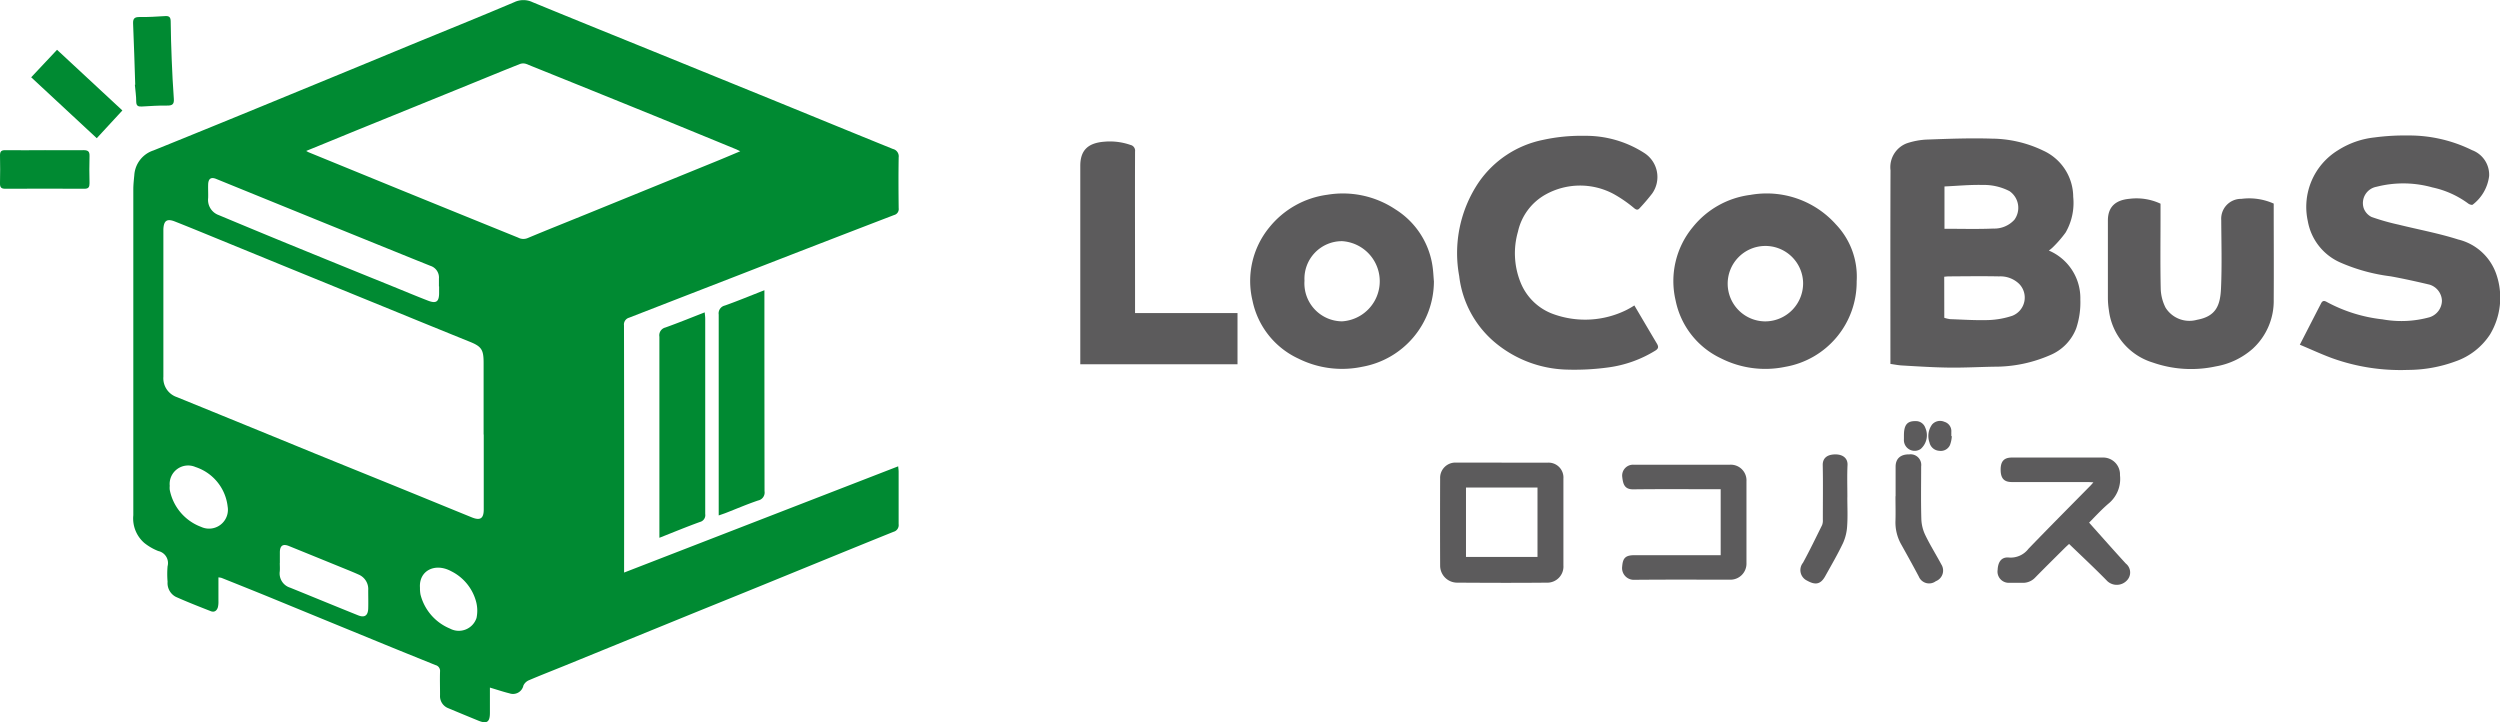<svg xmlns="http://www.w3.org/2000/svg" xmlns:xlink="http://www.w3.org/1999/xlink" width="117.506" height="33.946" viewBox="0 0 117.506 33.946">
  <defs>
    <clipPath id="clip-path">
      <rect id="長方形_275" data-name="長方形 275" width="117.506" height="33.946" fill="none"/>
    </clipPath>
  </defs>
  <g id="グループ_92" data-name="グループ 92" transform="translate(-460 -14469.561)">
    <g id="グループ_76" data-name="グループ 76" transform="translate(460 14469.561)">
      <g id="グループ_75" data-name="グループ 75" transform="translate(0 0)" clip-path="url(#clip-path)">
        <path id="パス_186" data-name="パス 186" d="M16.527,27.14c0,.381,0,.744,0,1.108a1.092,1.092,0,0,1-.025.29c-.047.163-.164.256-.334.189-.551-.216-1.1-.43-1.643-.673a.73.73,0,0,1-.388-.71,4.252,4.252,0,0,1,0-.731A.578.578,0,0,0,13.7,25.9a2.557,2.557,0,0,1-.651-.375,1.524,1.524,0,0,1-.523-1.306q0-7.656,0-15.311c0-.226.025-.452.047-.678a1.307,1.307,0,0,1,.9-1.159q3.214-1.3,6.42-2.622,2.791-1.145,5.58-2.3C27.125,1.47,28.788.8,30.437.1a.991.991,0,0,1,.848,0c2,.824,4.011,1.635,6.017,2.45q2.626,1.068,5.252,2.136c1.892.772,3.783,1.55,5.678,2.317a.354.354,0,0,1,.268.39c-.014.8-.009,1.6,0,2.393a.287.287,0,0,1-.216.321q-3.589,1.378-7.171,2.774-2.643,1.025-5.285,2.052a.331.331,0,0,0-.239.361q.011,5.665.005,11.331v.287l12.883-4.994c.008.1.021.176.021.253,0,.822,0,1.644,0,2.466a.325.325,0,0,1-.24.359c-2.084.84-4.162,1.694-6.243,2.542-1.224.5-2.451.993-3.675,1.492L32.774,31.3c-.556.226-1.116.443-1.667.679a.5.5,0,0,0-.245.241.5.5,0,0,1-.655.369c-.3-.074-.588-.172-.92-.271,0,.414,0,.8,0,1.189,0,.431-.143.529-.539.367q-.709-.29-1.416-.586a.608.608,0,0,1-.389-.616c0-.371-.012-.742,0-1.111a.28.28,0,0,0-.213-.3c-.9-.365-1.805-.728-2.707-1.1Q21.512,29.133,19,28.1c-.773-.316-1.549-.626-2.325-.937a.851.851,0,0,0-.149-.025m12.465-6.718V17.052c0-.626-.1-.77-.678-1q-1.7-.687-3.4-1.384-2.647-1.08-5.294-2.161l-3.58-1.466c-.518-.212-1.036-.424-1.557-.629-.374-.148-.524-.044-.543.362,0,.033,0,.065,0,.1,0,2.279,0,4.558,0,6.837a.935.935,0,0,0,.638.955q3.244,1.321,6.487,2.651c1.381.563,2.766,1.121,4.148,1.684,1.074.437,2.146.878,3.221,1.315.4.164.564.056.564-.373q0-1.759,0-3.516M20.659,7.1c.069.038.089.051.111.059q2.2.9,4.391,1.795,2.726,1.11,5.454,2.215a.518.518,0,0,0,.437.025c.927-.388,1.862-.759,2.793-1.138q3.042-1.237,6.083-2.476c.36-.146.718-.3,1.125-.47-.109-.053-.158-.08-.209-.1Q39.02,6.26,37.2,5.515q-3.1-1.259-6.2-2.507a.436.436,0,0,0-.3,0c-.8.316-1.593.644-2.389.968q-2.6,1.057-5.206,2.115c-.8.326-1.6.658-2.445,1m6.231,6.37c0-.122,0-.244,0-.366a.577.577,0,0,0-.4-.6q-.576-.23-1.15-.463l-3.719-1.507q-2.6-1.057-5.2-2.115c-.245-.1-.369-.012-.378.259-.007.211.007.423,0,.634a.758.758,0,0,0,.5.808q1.6.67,3.213,1.332,2.476,1.013,4.956,2.016c.556.226,1.109.458,1.668.674.381.147.516.047.518-.353,0-.106,0-.212,0-.317M19.411,26.458c0,.13.01.26,0,.39a.7.7,0,0,0,.489.775c1.065.432,2.128.871,3.195,1.3.305.122.462.008.472-.324.008-.285,0-.569,0-.853a.74.74,0,0,0-.449-.739c-.207-.093-.416-.179-.626-.264q-1.327-.541-2.655-1.08c-.278-.112-.416-.017-.423.283,0,.171,0,.341,0,.512m-5.175-3.626a.87.87,0,0,0,0,.194,2.329,2.329,0,0,0,1.472,1.738.887.887,0,0,0,1.249-.955,2.213,2.213,0,0,0-1.512-1.858.868.868,0,0,0-1.21.881M26,27.63a1.546,1.546,0,0,0,.024.314,2.354,2.354,0,0,0,1.384,1.6.876.876,0,0,0,1.25-.5,1.664,1.664,0,0,0-.014-.741,2.242,2.242,0,0,0-1.174-1.453c-.769-.417-1.531-.024-1.47.781" transform="translate(-6.26 0)" fill="#008a32"/>
        <path id="パス_187" data-name="パス 187" d="M69.705,27.271v.3q0,4.576.006,9.15a.381.381,0,0,1-.3.437c-.514.174-1.013.389-1.519.586-.1.038-.194.069-.335.118v-.292q0-4.575,0-9.15a.376.376,0,0,1,.29-.424c.616-.219,1.22-.47,1.864-.722" transform="translate(-33.776 -13.635)" fill="#008a32"/>
        <path id="パス_188" data-name="パス 188" d="M61.983,39.95v-.315q0-4.564,0-9.128a.378.378,0,0,1,.278-.432c.61-.218,1.21-.463,1.852-.713.01.113.024.2.024.3q0,4.588,0,9.177a.33.33,0,0,1-.249.375c-.623.226-1.237.479-1.9.742" transform="translate(-30.99 -14.68)" fill="#008a32"/>
        <path id="パス_189" data-name="パス 189" d="M2.1,14.112c.611,0,1.222.008,1.832,0,.218,0,.282.071.276.282-.013.423-.01.846,0,1.269,0,.181-.042.264-.244.263q-1.857-.01-3.714,0c-.195,0-.255-.068-.25-.257q.015-.658,0-1.318c0-.184.068-.24.244-.238.619.008,1.238,0,1.857,0" transform="translate(0 -7.054)" fill="#008a32"/>
        <path id="パス_190" data-name="パス 190" d="M6.014,8.836,2.932,5.973,4.147,4.68,7.218,7.532l-1.2,1.3" transform="translate(-1.466 -2.34)" fill="#008a32"/>
        <path id="パス_191" data-name="パス 191" d="M12.611,4.736c-.032-.956-.058-1.913-.1-2.869-.012-.254.077-.317.32-.313.4.007.794-.021,1.191-.044.19-.012.254.057.256.25.006.6.024,1.2.048,1.8s.055,1.23.1,1.844c.018.255-.079.316-.32.312-.4-.006-.794.023-1.191.045-.166.008-.254-.031-.257-.225,0-.266-.041-.532-.064-.8Z" transform="translate(-6.255 -0.754)" fill="#008a32"/>
        <path id="パス_192" data-name="パス 192" d="M185.154,18.283a2.432,2.432,0,0,1,1.479,2.3,3.856,3.856,0,0,1-.193,1.352,2.226,2.226,0,0,1-1.226,1.262,6.488,6.488,0,0,1-2.642.545c-.706.013-1.411.051-2.116.042-.736-.009-1.47-.057-2.205-.1-.174-.009-.348-.045-.545-.073v-.236c0-2.953-.007-5.907.005-8.861a1.2,1.2,0,0,1,.765-1.272,3.465,3.465,0,0,1,.916-.175c1.022-.036,2.047-.078,3.068-.045a5.673,5.673,0,0,1,2.438.568,2.4,2.4,0,0,1,1.4,2.169,2.786,2.786,0,0,1-.357,1.676,5.444,5.444,0,0,1-.593.686,1.638,1.638,0,0,1-.191.159m-4.919,3.163a1.539,1.539,0,0,0,.275.064c.607.021,1.215.063,1.821.042a3.977,3.977,0,0,0,1.1-.2.919.919,0,0,0,.323-1.5,1.266,1.266,0,0,0-.941-.352c-.788-.016-1.578-.005-2.367,0-.07,0-.139.01-.214.016Zm.009-6.173v1.989c.78,0,1.544.022,2.3-.01a1.272,1.272,0,0,0,.987-.415.952.952,0,0,0-.23-1.344,2.626,2.626,0,0,0-1.272-.291c-.593-.014-1.187.044-1.789.071" transform="translate(-88.852 -6.506)" fill="#5c5b5c"/>
        <path id="パス_193" data-name="パス 193" d="M216.194,22.568c.354-.689.675-1.317,1-1.945.066-.13.146-.135.271-.063a7.116,7.116,0,0,0,2.615.815,4.978,4.978,0,0,0,2.215-.1.832.832,0,0,0,.579-.769.821.821,0,0,0-.584-.763c-.605-.143-1.214-.279-1.826-.39a8.512,8.512,0,0,1-2.352-.643,2.621,2.621,0,0,1-1.542-1.95,3.121,3.121,0,0,1,1.422-3.335,3.98,3.98,0,0,1,1.71-.6,10.8,10.8,0,0,1,1.569-.092,6.678,6.678,0,0,1,3.021.691,1.231,1.231,0,0,1,.8,1.216,2,2,0,0,1-.772,1.344c-.032.027-.148-.007-.2-.045a4.376,4.376,0,0,0-1.695-.765,5.072,5.072,0,0,0-2.623-.031.78.78,0,0,0-.61.992.739.739,0,0,0,.374.428,10.528,10.528,0,0,0,1.262.359c.938.232,1.893.408,2.811.7a2.52,2.52,0,0,1,1.809,1.687,3.36,3.36,0,0,1-.311,2.772,3.177,3.177,0,0,1-1.629,1.271,6.516,6.516,0,0,1-2.24.4,9.476,9.476,0,0,1-3.531-.543c-.509-.185-1-.415-1.535-.639" transform="translate(-108.097 -6.365)" fill="#5c5b5c"/>
        <path id="パス_194" data-name="パス 194" d="M145.317,20.721c.363.615.706,1.2,1.055,1.787.094.156.1.249-.084.356a5.613,5.613,0,0,1-2.2.78,11.7,11.7,0,0,1-1.983.1,5.481,5.481,0,0,1-3.238-1.195,4.8,4.8,0,0,1-1.778-3.2,5.945,5.945,0,0,1,.913-4.4,4.834,4.834,0,0,1,3.022-2,8.35,8.35,0,0,1,1.938-.192,5.076,5.076,0,0,1,2.826.807,1.341,1.341,0,0,1,.37,1.906,9,9,0,0,1-.588.688c-.08.093-.143.086-.245.01a6.132,6.132,0,0,0-.963-.669,3.338,3.338,0,0,0-3.23.026,2.652,2.652,0,0,0-1.281,1.736,3.668,3.668,0,0,0,.127,2.4,2.611,2.611,0,0,0,1.558,1.483,4.385,4.385,0,0,0,3.413-.2,4.072,4.072,0,0,0,.37-.213" transform="translate(-68.503 -6.373)" fill="#5c5b5c"/>
        <path id="パス_195" data-name="パス 195" d="M126.165,22.346a4.085,4.085,0,0,1-3.367,3.989,4.6,4.6,0,0,1-3-.383,3.855,3.855,0,0,1-2.158-2.719,3.972,3.972,0,0,1,.794-3.455,4.217,4.217,0,0,1,2.727-1.529,4.447,4.447,0,0,1,3.2.691,3.789,3.789,0,0,1,1.734,2.636c.041.255.049.514.072.77M121.844,24.2a1.888,1.888,0,0,0,.005-3.769,1.765,1.765,0,0,0-1.767,1.859,1.786,1.786,0,0,0,1.762,1.91" transform="translate(-58.768 -9.096)" fill="#5c5b5c"/>
        <path id="パス_196" data-name="パス 196" d="M165.929,22.322a4.048,4.048,0,0,1-3.357,4.024,4.612,4.612,0,0,1-3.023-.4,3.847,3.847,0,0,1-2.129-2.715,3.975,3.975,0,0,1,.807-3.452,4.137,4.137,0,0,1,2.708-1.515,4.364,4.364,0,0,1,4.023,1.393,3.55,3.55,0,0,1,.971,2.667m-4.283,1.886a1.788,1.788,0,0,0,1.764-1.86,1.773,1.773,0,1,0-1.764,1.86" transform="translate(-78.661 -9.104)" fill="#5c5b5c"/>
        <path id="パス_197" data-name="パス 197" d="M205.938,18.9v.254c0,1.416.01,2.832,0,4.247a3.046,3.046,0,0,1-.993,2.323,3.516,3.516,0,0,1-1.738.826,5.457,5.457,0,0,1-2.95-.182,2.942,2.942,0,0,1-2.066-2.462,3.861,3.861,0,0,1-.047-.552c0-1.22,0-2.441,0-3.661,0-.707.433-.967,1.007-1.021a2.665,2.665,0,0,1,1.467.229v.631c0,1.131-.016,2.262.01,3.392a2.089,2.089,0,0,0,.229.868,1.322,1.322,0,0,0,1.473.567c.9-.162,1.1-.681,1.132-1.507.046-1.055.015-2.115.01-3.172a.934.934,0,0,1,.946-1.006,2.826,2.826,0,0,1,1.528.226" transform="translate(-99.068 -9.327)" fill="#5c5b5c"/>
        <path id="パス_198" data-name="パス 198" d="M104.122,21.359h4.82v2.406h-7.39V23.5q0-4.53,0-9.06c0-.783.417-1.082,1.144-1.136a2.941,2.941,0,0,1,1.215.153.276.276,0,0,1,.215.31c-.007,2.1,0,4.2,0,6.3v1.294" transform="translate(-50.776 -6.645)" fill="#5c5b5c"/>
        <path id="パス_199" data-name="パス 199" d="M138.267,43.494q1.076,0,2.151,0a.7.7,0,0,1,.753.751c0,1.359,0,2.718,0,4.077a.758.758,0,0,1-.794.811c-1.4.015-2.8.008-4.2,0a.8.8,0,0,1-.8-.795q-.008-2.05,0-4.1a.716.716,0,0,1,.764-.747h2.125m1.687,1.172h-3.361v3.261h3.361Z" transform="translate(-67.687 -21.747)" fill="#5c5b5c"/>
        <path id="パス_200" data-name="パス 200" d="M192.085,46.067c.586.655,1.151,1.295,1.727,1.924a.535.535,0,0,1,.041.805.652.652,0,0,1-.907.024c-.578-.592-1.183-1.156-1.8-1.75-.068.063-.133.119-.194.18-.467.465-.936.928-1.4,1.4a.782.782,0,0,1-.6.247c-.212,0-.424,0-.635,0a.528.528,0,0,1-.529-.612c.014-.333.154-.613.528-.577a1.049,1.049,0,0,0,.919-.409c.964-1,1.945-1.985,2.92-2.975.038-.039.072-.08.135-.151-.124-.006-.209-.013-.294-.013h-3.542c-.369,0-.526-.177-.525-.589,0-.388.163-.562.527-.562h4.25a.793.793,0,0,1,.832.83,1.5,1.5,0,0,1-.553,1.346c-.357.308-.673.66-.9.885" transform="translate(-93.894 -21.503)" fill="#5c5b5c"/>
        <path id="パス_201" data-name="パス 201" d="M157.12,47.937v-3.1h-.293c-1.27,0-2.541-.01-3.811.006-.417.006-.483-.247-.521-.571a.511.511,0,0,1,.535-.586c1.507,0,3.013,0,4.52,0a.738.738,0,0,1,.782.786q0,1.916,0,3.833a.754.754,0,0,1-.79.784c-1.5,0-3-.008-4.495.007a.552.552,0,0,1-.556-.633c.032-.411.171-.525.588-.525h4.041Z" transform="translate(-76.244 -21.843)" fill="#5c5b5c"/>
        <path id="パス_202" data-name="パス 202" d="M178.193,44.681c0-.464,0-.927,0-1.39,0-.379.232-.584.641-.578a.5.5,0,0,1,.56.565c0,.838-.016,1.675.01,2.512a1.9,1.9,0,0,0,.2.749c.224.46.5.9.739,1.348a.536.536,0,0,1-.26.786.524.524,0,0,1-.8-.219c-.27-.51-.55-1.014-.831-1.517a2.1,2.1,0,0,1-.265-1.11c.011-.382,0-.764,0-1.146" transform="translate(-89.095 -21.356)" fill="#5c5b5c"/>
        <path id="パス_203" data-name="パス 203" d="M171.459,44.734c0,.448.023.9-.008,1.341a2.261,2.261,0,0,1-.192.805c-.254.535-.554,1.048-.842,1.566-.237.426-.508.395-.858.2a.547.547,0,0,1-.185-.835c.318-.581.605-1.178.9-1.773a.618.618,0,0,0,.034-.259c0-.854.013-1.708-.005-2.562-.005-.277.152-.49.572-.5.386-.008.609.193.593.5-.024.5-.007,1.008-.007,1.513" transform="translate(-84.63 -21.359)" fill="#5c5b5c"/>
        <path id="パス_204" data-name="パス 204" d="M182.386,40.29a1.4,1.4,0,0,1-.087.416.472.472,0,0,1-.5.27.5.5,0,0,1-.464-.395.91.91,0,0,1,.128-.846.5.5,0,0,1,.573-.122.456.456,0,0,1,.327.478v.195l.022,0" transform="translate(-90.646 -19.787)" fill="#5c5b5c"/>
        <path id="パス_205" data-name="パス 205" d="M178.979,40.267c0-.509.15-.69.56-.682a.465.465,0,0,1,.443.311.857.857,0,0,1-.217,1,.505.505,0,0,1-.786-.456c0-.057,0-.114,0-.171" transform="translate(-89.49 -19.792)" fill="#5c5b5c"/>
      </g>
    </g>
  </g>
</svg>
